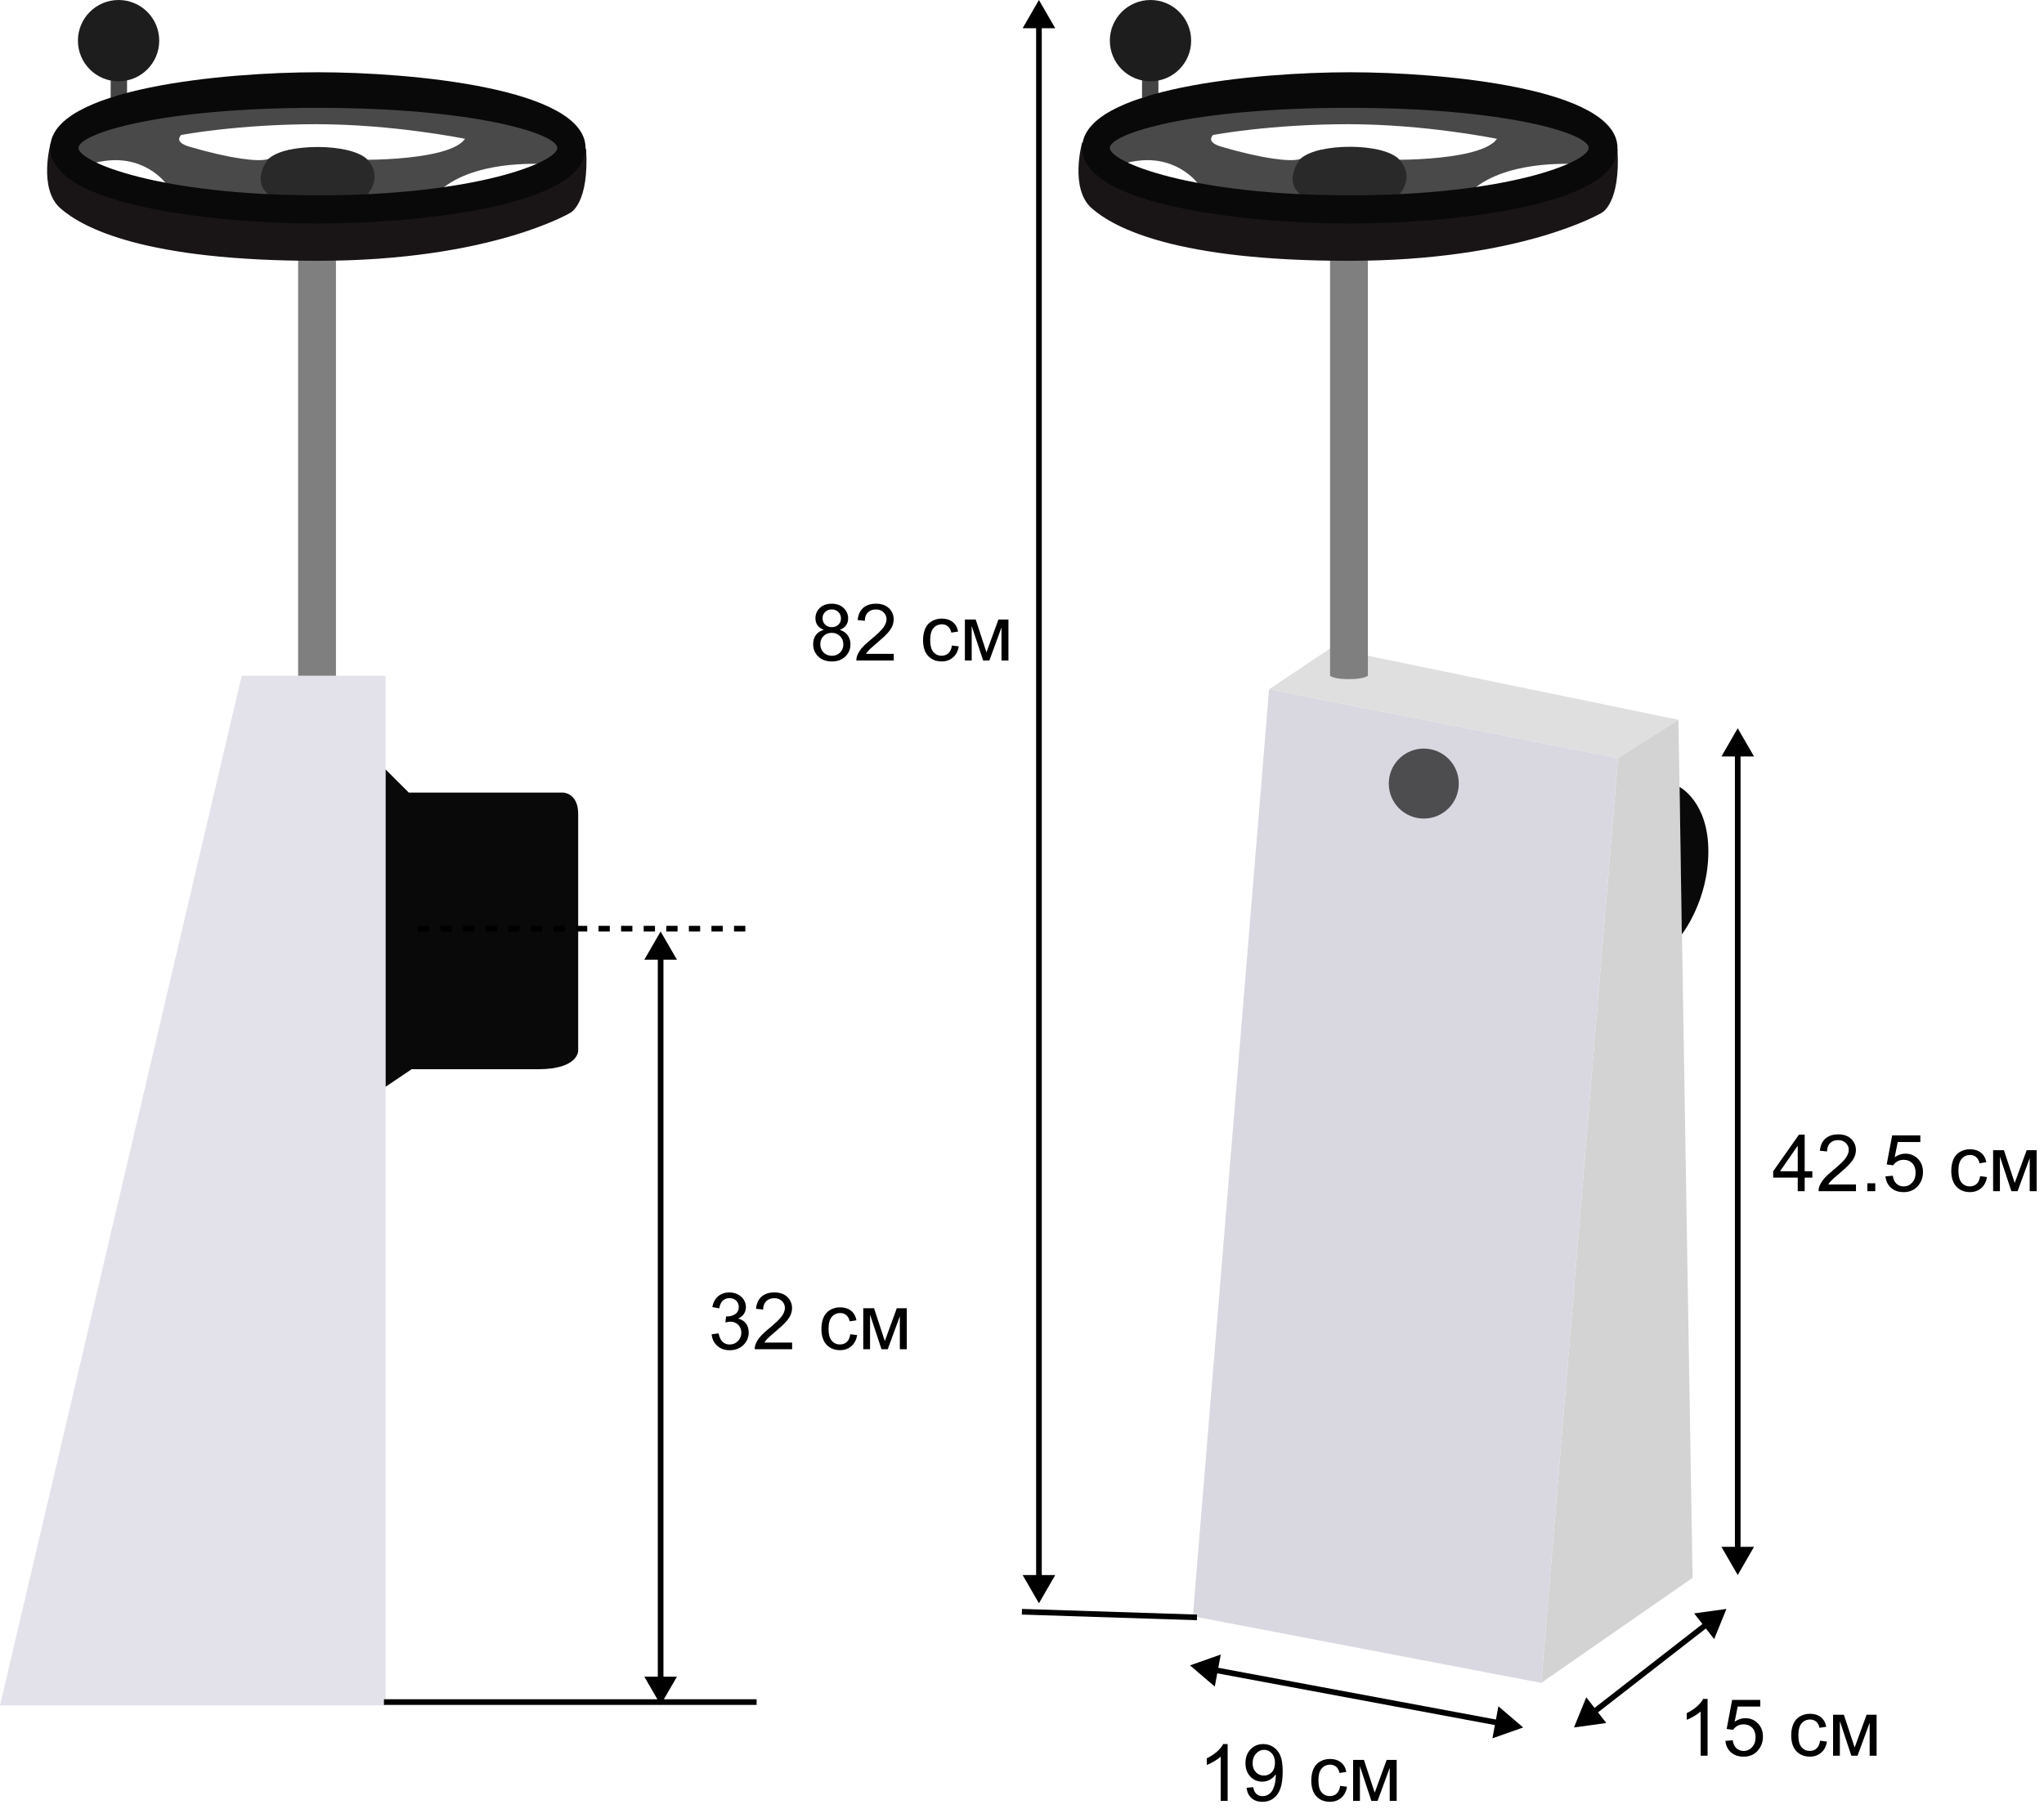 <svg width="362" height="322" viewBox="0 0 362 322" fill="none" xmlns="http://www.w3.org/2000/svg">
<path d="M42.8 119.7H68.3V302.1H0L42.8 119.7Z" fill="#E3E2EA"/>
<path d="M68.3 136.3L72.4 140.4H99.8C99.8 140.4 102.4 140.5 102.4 144.2C102.4 147.9 102.4 186.1 102.4 186.1C102.4 186.1 102.5 189.4 95.3 189.4C88.1 189.4 72.9 189.4 72.9 189.4L68.3 192.5V136.3Z" fill="#090909"/>
<path d="M59.5 46.1H52.8V119.7H59.5V46.1Z" fill="#7F7F7F"/>
<path d="M9 25.2C9 25.2 6.7 33.4 10.7 36.9C14.7 40.4 25.6 46.2 56.2 46.2C86.8 46.2 101 37.7 101 37.7C101 37.7 104.4 36.1 103.8 26.3C100 29 97 31.1 97 31.1L78.5 36.8L62.6 38.2L41.5 36.2L23.8 34.6C23.8 34.6 17.3 31 16.5 30.8C15.5 30.8 9 25.2 9 25.2Z" fill="#191516"/>
<path d="M42.3 19.5C42.3 19.5 26.4 23.9 33.6 26C40.8 28.1 45.7 28.7 47.4 28.2C49.1 27.7 48.9 26.2 56 26.2C63.1 26.2 65 28.3 65 28.3C65 28.3 88.9 28.4 81.2 20.6C73.5 12.8 83 19.1 83 19.1L95.8 21.7C95.8 21.7 100.7 25.5 100.7 25.7C100.7 26 96.9 29.1 96.9 29.1C96.9 29.1 85.3 28.1 78.7 33.1C72.1 38.1 59.5 36.1 59.5 36.1L33.3 34.9L29.3 32.4C29.3 32.4 25.2 26.8 17 28.8C8.8 30.8 12.4 27.5 12.4 27.5C12.4 27.5 12.1 24.5 12.5 24.1C12.9 23.7 18 21.1 18.9 21C19.7 20.9 27.8 18.5 27.8 18.5C27.8 18.5 38.8 17.8 39.6 17.9C40.3 18 42.3 19.5 42.3 19.5Z" fill="#494949"/>
<path d="M82.4 24.6C82.4 24.6 69.8 22 56 22C42.2 22 32.1 23.9 32.1 23.9L28.6 21C28.6 21 32.9 17.7 33.9 17.5C34.8 17.3 39 16.8 44.8 16.7C50.6 16.6 67.1 16.4 69.2 16.7C71.3 17 76.6 17.4 78.5 17.9C80.4 18.4 81.2 19.3 82.4 19.9C83.6 20.5 84.5 21.7 84.5 22.2C84.5 22.7 83.7 24.2 83.7 24.2L82.4 24.6Z" fill="#494949"/>
<path d="M47.5 28.2C47.5 28.2 44.5 31.9 47.5 34.4C50.5 36.9 65.1 34.4 65.1 34.4C65.1 34.4 67.9 31.4 65.1 28.3C62.3 25.3 50.4 25.3 47.5 28.2Z" fill="#292929"/>
<path d="M22.5 16.6V14.2H19.6V17.3L22.5 16.7V16.6Z" fill="#444444"/>
<path d="M56.3 39.6C39.9 39.6 8.9 36.8 8.9 26.2C8.9 15.6 39.9 12.8 56.3 12.8C72.7 12.8 103.7 15.6 103.7 26.2C103.7 36.8 72.7 39.6 56.3 39.6ZM56.2 19.1C28.2 19.1 13.9 23.7 13.9 26.2C13.9 28.7 28.3 34.6 56.3 34.6C84.3 34.6 98.7 28.7 98.7 26.2C98.7 23.7 84.1 19.1 56.2 19.1Z" fill="#090909"/>
<path d="M21 14.4C24.977 14.4 28.2 11.176 28.2 7.2C28.2 3.224 24.977 0 21 0C17.024 0 13.8 3.224 13.8 7.2C13.8 11.176 17.024 14.4 21 14.4Z" fill="#1D1D1D"/>
<line x1="68" y1="301.5" x2="134" y2="301.5" stroke="black"/>
<line x1="74" y1="164.5" x2="134" y2="164.5" stroke="black" stroke-dasharray="2 2"/>
<path d="M117 165L114.113 170L119.887 170L117 165ZM117 302L119.887 297L114.113 297L117 302ZM116.5 169.5L116.5 297.5L117.5 297.5L117.5 169.5L116.5 169.5Z" fill="black"/>
<path d="M126.034 236.354L127.265 236.19C127.406 236.888 127.645 237.391 127.982 237.701C128.324 238.007 128.739 238.159 129.227 238.159C129.805 238.159 130.293 237.959 130.689 237.558C131.09 237.157 131.291 236.66 131.291 236.067C131.291 235.502 131.106 235.037 130.737 234.673C130.368 234.304 129.899 234.119 129.329 234.119C129.097 234.119 128.807 234.165 128.461 234.256L128.598 233.176C128.68 233.185 128.746 233.189 128.796 233.189C129.32 233.189 129.792 233.053 130.211 232.779C130.63 232.506 130.84 232.084 130.84 231.515C130.84 231.063 130.687 230.69 130.382 230.394C130.076 230.097 129.682 229.949 129.199 229.949C128.721 229.949 128.322 230.1 128.003 230.4C127.684 230.701 127.479 231.152 127.388 231.754L126.157 231.535C126.308 230.71 126.649 230.072 127.183 229.621C127.716 229.165 128.379 228.938 129.172 228.938C129.719 228.938 130.222 229.056 130.683 229.293C131.143 229.525 131.494 229.844 131.735 230.25C131.981 230.656 132.104 231.086 132.104 231.542C132.104 231.975 131.988 232.369 131.756 232.725C131.523 233.08 131.179 233.363 130.724 233.572C131.316 233.709 131.776 233.994 132.104 234.427C132.433 234.855 132.597 235.393 132.597 236.04C132.597 236.915 132.278 237.658 131.64 238.269C131.002 238.875 130.195 239.178 129.22 239.178C128.34 239.178 127.609 238.916 127.025 238.392C126.447 237.868 126.116 237.188 126.034 236.354ZM140.287 237.817V239H133.663C133.654 238.704 133.702 238.419 133.807 238.146C133.975 237.694 134.244 237.25 134.613 236.812C134.987 236.375 135.525 235.869 136.227 235.295C137.316 234.402 138.052 233.695 138.435 233.176C138.817 232.652 139.009 232.157 139.009 231.692C139.009 231.205 138.833 230.795 138.482 230.462C138.136 230.125 137.683 229.956 137.122 229.956C136.53 229.956 136.056 230.134 135.7 230.489C135.345 230.845 135.165 231.337 135.16 231.966L133.896 231.836C133.982 230.893 134.308 230.175 134.873 229.683C135.438 229.186 136.197 228.938 137.149 228.938C138.111 228.938 138.872 229.204 139.433 229.737C139.993 230.271 140.273 230.931 140.273 231.72C140.273 232.121 140.191 232.515 140.027 232.902C139.863 233.29 139.59 233.698 139.207 234.126C138.829 234.554 138.198 235.142 137.313 235.89C136.575 236.509 136.101 236.931 135.892 237.154C135.682 237.373 135.509 237.594 135.372 237.817H140.287ZM150.589 236.341L151.799 236.498C151.667 237.332 151.327 237.986 150.78 238.46C150.238 238.929 149.57 239.164 148.777 239.164C147.784 239.164 146.984 238.84 146.378 238.193C145.776 237.542 145.476 236.61 145.476 235.397C145.476 234.614 145.605 233.928 145.865 233.34C146.125 232.752 146.519 232.312 147.048 232.021C147.581 231.724 148.16 231.576 148.784 231.576C149.573 231.576 150.217 231.777 150.719 232.178C151.22 232.574 151.541 233.139 151.683 233.873L150.486 234.058C150.372 233.57 150.17 233.203 149.878 232.957C149.591 232.711 149.242 232.588 148.832 232.588C148.212 232.588 147.709 232.811 147.321 233.258C146.934 233.7 146.74 234.402 146.74 235.363C146.74 236.339 146.927 237.047 147.301 237.489C147.674 237.931 148.162 238.152 148.764 238.152C149.247 238.152 149.65 238.004 149.974 237.708C150.297 237.412 150.502 236.956 150.589 236.341ZM152.886 231.74H154.8L156.707 237.551L158.826 231.74H160.597V239H159.366V233.155L157.22 239H156.119L154.089 232.875V239H152.886V231.74Z" fill="black"/>
<path d="M145.921 111.565C145.41 111.379 145.032 111.112 144.786 110.766C144.54 110.419 144.417 110.005 144.417 109.521C144.417 108.792 144.679 108.179 145.203 107.683C145.727 107.186 146.424 106.938 147.295 106.938C148.17 106.938 148.874 107.193 149.407 107.703C149.94 108.209 150.207 108.826 150.207 109.556C150.207 110.021 150.084 110.426 149.838 110.772C149.596 111.114 149.227 111.379 148.73 111.565C149.346 111.766 149.813 112.09 150.132 112.536C150.455 112.983 150.617 113.516 150.617 114.136C150.617 114.993 150.314 115.713 149.708 116.296C149.102 116.879 148.304 117.171 147.315 117.171C146.326 117.171 145.529 116.879 144.923 116.296C144.317 115.708 144.014 114.977 144.014 114.102C144.014 113.45 144.178 112.905 144.506 112.468C144.839 112.026 145.31 111.725 145.921 111.565ZM145.675 109.48C145.675 109.954 145.827 110.342 146.133 110.643C146.438 110.943 146.835 111.094 147.322 111.094C147.796 111.094 148.184 110.946 148.484 110.649C148.79 110.349 148.942 109.982 148.942 109.549C148.942 109.098 148.785 108.719 148.471 108.414C148.161 108.104 147.773 107.949 147.309 107.949C146.839 107.949 146.45 108.1 146.14 108.4C145.83 108.701 145.675 109.061 145.675 109.48ZM145.278 114.108C145.278 114.459 145.36 114.799 145.524 115.127C145.693 115.455 145.941 115.71 146.27 115.893C146.598 116.07 146.951 116.159 147.329 116.159C147.917 116.159 148.402 115.97 148.785 115.592C149.168 115.214 149.359 114.733 149.359 114.149C149.359 113.557 149.161 113.067 148.765 112.68C148.373 112.292 147.881 112.099 147.288 112.099C146.709 112.099 146.229 112.29 145.846 112.673C145.467 113.056 145.278 113.534 145.278 114.108ZM158.287 115.817V117H151.663C151.654 116.704 151.702 116.419 151.807 116.146C151.975 115.694 152.244 115.25 152.613 114.812C152.987 114.375 153.525 113.869 154.227 113.295C155.316 112.402 156.052 111.695 156.435 111.176C156.817 110.652 157.009 110.157 157.009 109.692C157.009 109.205 156.833 108.795 156.482 108.462C156.136 108.125 155.683 107.956 155.122 107.956C154.53 107.956 154.056 108.134 153.7 108.489C153.345 108.845 153.165 109.337 153.16 109.966L151.896 109.836C151.982 108.893 152.308 108.175 152.873 107.683C153.438 107.186 154.197 106.938 155.149 106.938C156.111 106.938 156.872 107.204 157.433 107.737C157.993 108.271 158.273 108.931 158.273 109.72C158.273 110.121 158.191 110.515 158.027 110.902C157.863 111.29 157.59 111.698 157.207 112.126C156.829 112.554 156.198 113.142 155.313 113.89C154.575 114.509 154.101 114.931 153.892 115.154C153.682 115.373 153.509 115.594 153.372 115.817H158.287ZM168.589 114.341L169.799 114.498C169.667 115.332 169.327 115.986 168.78 116.46C168.238 116.929 167.57 117.164 166.777 117.164C165.784 117.164 164.984 116.84 164.378 116.193C163.776 115.542 163.476 114.61 163.476 113.397C163.476 112.614 163.605 111.928 163.865 111.34C164.125 110.752 164.519 110.312 165.048 110.021C165.581 109.724 166.16 109.576 166.784 109.576C167.573 109.576 168.217 109.777 168.719 110.178C169.22 110.574 169.541 111.139 169.683 111.873L168.486 112.058C168.372 111.57 168.17 111.203 167.878 110.957C167.591 110.711 167.242 110.588 166.832 110.588C166.212 110.588 165.709 110.811 165.321 111.258C164.934 111.7 164.74 112.402 164.74 113.363C164.74 114.339 164.927 115.047 165.301 115.489C165.674 115.931 166.162 116.152 166.764 116.152C167.247 116.152 167.65 116.004 167.974 115.708C168.297 115.412 168.502 114.956 168.589 114.341ZM170.886 109.74H172.8L174.707 115.551L176.826 109.74H178.597V117H177.366V111.155L175.22 117H174.119L172.089 110.875V117H170.886V109.74Z" fill="black"/>
<path d="M217.42 319H216.19V311.159C215.893 311.442 215.504 311.724 215.021 312.007C214.542 312.289 214.112 312.501 213.729 312.643V311.453C214.417 311.13 215.018 310.738 215.533 310.277C216.048 309.817 216.413 309.37 216.627 308.938H217.42V319ZM220.763 316.683L221.946 316.573C222.046 317.129 222.237 317.533 222.52 317.783C222.802 318.034 223.165 318.159 223.607 318.159C223.985 318.159 224.315 318.073 224.598 317.899C224.885 317.726 225.12 317.496 225.302 317.209C225.484 316.917 225.637 316.525 225.76 316.033C225.883 315.541 225.945 315.04 225.945 314.529C225.945 314.475 225.942 314.393 225.938 314.283C225.692 314.675 225.354 314.994 224.926 315.24C224.502 315.482 224.042 315.603 223.545 315.603C222.716 315.603 222.014 315.302 221.44 314.7C220.865 314.099 220.578 313.306 220.578 312.321C220.578 311.305 220.877 310.487 221.474 309.867C222.075 309.247 222.827 308.938 223.73 308.938C224.381 308.938 224.976 309.113 225.514 309.464C226.056 309.815 226.466 310.316 226.744 310.968C227.027 311.615 227.168 312.554 227.168 313.784C227.168 315.065 227.029 316.086 226.751 316.847C226.473 317.603 226.059 318.18 225.507 318.576C224.96 318.973 224.318 319.171 223.579 319.171C222.795 319.171 222.155 318.954 221.658 318.521C221.162 318.084 220.863 317.471 220.763 316.683ZM225.801 312.26C225.801 311.553 225.612 310.993 225.234 310.578C224.86 310.163 224.409 309.956 223.88 309.956C223.333 309.956 222.857 310.179 222.451 310.626C222.046 311.073 221.843 311.651 221.843 312.362C221.843 313 222.034 313.52 222.417 313.921C222.805 314.317 223.281 314.516 223.846 314.516C224.416 314.516 224.883 314.317 225.247 313.921C225.616 313.52 225.801 312.966 225.801 312.26ZM237.347 316.341L238.557 316.498C238.425 317.332 238.085 317.986 237.538 318.46C236.996 318.929 236.328 319.164 235.535 319.164C234.542 319.164 233.742 318.84 233.136 318.193C232.534 317.542 232.234 316.61 232.234 315.397C232.234 314.614 232.364 313.928 232.623 313.34C232.883 312.752 233.277 312.312 233.806 312.021C234.339 311.724 234.918 311.576 235.542 311.576C236.331 311.576 236.976 311.777 237.477 312.178C237.978 312.574 238.299 313.139 238.441 313.873L237.244 314.058C237.13 313.57 236.928 313.203 236.636 312.957C236.349 312.711 236 312.588 235.59 312.588C234.97 312.588 234.467 312.811 234.079 313.258C233.692 313.7 233.498 314.402 233.498 315.363C233.498 316.339 233.685 317.047 234.059 317.489C234.433 317.931 234.92 318.152 235.522 318.152C236.005 318.152 236.408 318.004 236.732 317.708C237.055 317.412 237.26 316.956 237.347 316.341ZM239.644 311.74H241.558L243.465 317.551L245.584 311.74H247.355V319H246.124V313.155L243.978 319H242.877L240.847 312.875V319H239.644V311.74Z" fill="black"/>
<path d="M302.42 311H301.19V303.159C300.893 303.442 300.504 303.724 300.021 304.007C299.542 304.289 299.112 304.501 298.729 304.643V303.453C299.417 303.13 300.018 302.738 300.533 302.277C301.048 301.817 301.413 301.37 301.627 300.938H302.42V311ZM305.578 308.375L306.87 308.266C306.966 308.895 307.187 309.368 307.533 309.688C307.884 310.002 308.306 310.159 308.798 310.159C309.391 310.159 309.892 309.936 310.302 309.489C310.712 309.043 310.917 308.45 310.917 307.712C310.917 307.01 310.719 306.456 310.323 306.051C309.931 305.645 309.416 305.442 308.778 305.442C308.381 305.442 308.023 305.534 307.704 305.716C307.385 305.894 307.135 306.126 306.952 306.413L305.797 306.263L306.768 301.115H311.751V302.291H307.752L307.212 304.984C307.814 304.565 308.445 304.355 309.106 304.355C309.981 304.355 310.719 304.659 311.321 305.265C311.922 305.871 312.223 306.65 312.223 307.603C312.223 308.509 311.959 309.293 311.43 309.954C310.787 310.765 309.91 311.171 308.798 311.171C307.887 311.171 307.142 310.916 306.563 310.405C305.989 309.895 305.66 309.218 305.578 308.375ZM322.347 308.341L323.557 308.498C323.425 309.332 323.085 309.986 322.538 310.46C321.996 310.929 321.328 311.164 320.535 311.164C319.542 311.164 318.742 310.84 318.136 310.193C317.534 309.542 317.234 308.61 317.234 307.397C317.234 306.614 317.364 305.928 317.623 305.34C317.883 304.752 318.277 304.312 318.806 304.021C319.339 303.724 319.918 303.576 320.542 303.576C321.331 303.576 321.976 303.777 322.477 304.178C322.978 304.574 323.299 305.139 323.441 305.873L322.244 306.058C322.13 305.57 321.928 305.203 321.636 304.957C321.349 304.711 321 304.588 320.59 304.588C319.97 304.588 319.467 304.811 319.079 305.258C318.692 305.7 318.498 306.402 318.498 307.363C318.498 308.339 318.685 309.047 319.059 309.489C319.433 309.931 319.92 310.152 320.522 310.152C321.005 310.152 321.408 310.004 321.732 309.708C322.055 309.412 322.26 308.956 322.347 308.341ZM324.644 303.74H326.558L328.465 309.551L330.584 303.74H332.355V311H331.124V305.155L328.978 311H327.877L325.847 304.875V311H324.644V303.74Z" fill="black"/>
<path d="M318.385 211V208.601H314.037V207.473L318.611 200.979H319.615V207.473H320.969V208.601H319.615V211H318.385ZM318.385 207.473V202.954L315.247 207.473H318.385ZM328.7 209.817V211H322.076C322.067 210.704 322.115 210.419 322.22 210.146C322.389 209.694 322.657 209.25 323.027 208.812C323.4 208.375 323.938 207.869 324.64 207.295C325.729 206.402 326.465 205.695 326.848 205.176C327.231 204.652 327.422 204.157 327.422 203.692C327.422 203.205 327.247 202.795 326.896 202.462C326.549 202.125 326.096 201.956 325.535 201.956C324.943 201.956 324.469 202.134 324.114 202.489C323.758 202.845 323.578 203.337 323.573 203.966L322.309 203.836C322.395 202.893 322.721 202.175 323.286 201.683C323.851 201.186 324.61 200.938 325.563 200.938C326.524 200.938 327.285 201.204 327.846 201.737C328.406 202.271 328.687 202.931 328.687 203.72C328.687 204.121 328.605 204.515 328.441 204.902C328.277 205.29 328.003 205.698 327.62 206.126C327.242 206.554 326.611 207.142 325.727 207.89C324.989 208.509 324.515 208.931 324.305 209.154C324.095 209.373 323.922 209.594 323.785 209.817H328.7ZM330.717 211V209.599H332.118V211H330.717ZM333.923 208.375L335.215 208.266C335.311 208.895 335.532 209.368 335.878 209.688C336.229 210.002 336.651 210.159 337.143 210.159C337.735 210.159 338.237 209.936 338.647 209.489C339.057 209.043 339.262 208.45 339.262 207.712C339.262 207.01 339.064 206.456 338.667 206.051C338.275 205.645 337.76 205.442 337.122 205.442C336.726 205.442 336.368 205.534 336.049 205.716C335.73 205.894 335.479 206.126 335.297 206.413L334.142 206.263L335.113 201.115H340.096V202.291H336.097L335.557 204.984C336.158 204.565 336.79 204.355 337.45 204.355C338.325 204.355 339.064 204.659 339.665 205.265C340.267 205.871 340.568 206.65 340.568 207.603C340.568 208.509 340.303 209.293 339.775 209.954C339.132 210.765 338.255 211.171 337.143 211.171C336.231 211.171 335.486 210.916 334.907 210.405C334.333 209.895 334.005 209.218 333.923 208.375ZM350.692 208.341L351.902 208.498C351.769 209.332 351.43 209.986 350.883 210.46C350.341 210.929 349.673 211.164 348.88 211.164C347.887 211.164 347.087 210.84 346.481 210.193C345.879 209.542 345.578 208.61 345.578 207.397C345.578 206.614 345.708 205.928 345.968 205.34C346.228 204.752 346.622 204.312 347.151 204.021C347.684 203.724 348.263 203.576 348.887 203.576C349.675 203.576 350.32 203.777 350.822 204.178C351.323 204.574 351.644 205.139 351.785 205.873L350.589 206.058C350.475 205.57 350.272 205.203 349.981 204.957C349.694 204.711 349.345 204.588 348.935 204.588C348.315 204.588 347.811 204.811 347.424 205.258C347.037 205.7 346.843 206.402 346.843 207.363C346.843 208.339 347.03 209.047 347.404 209.489C347.777 209.931 348.265 210.152 348.866 210.152C349.35 210.152 349.753 210.004 350.076 209.708C350.4 209.412 350.605 208.956 350.692 208.341ZM352.989 203.74H354.903L356.81 209.551L358.929 203.74H360.699V211H359.469V205.155L357.323 211H356.222L354.192 204.875V211H352.989V203.74Z" fill="black"/>
<path d="M305.758 285L300.039 285.791L303.584 290.348L305.758 285ZM278.758 306L284.477 305.209L280.933 300.652L278.758 306ZM301.899 287.368L282.003 302.843L282.617 303.632L302.513 288.157L301.899 287.368Z" fill="black"/>
<path d="M307.758 279L310.645 274L304.871 274L307.758 279ZM307.758 129L304.871 134L310.645 134L307.758 129ZM308.258 274.5L308.258 133.5L307.258 133.5L307.258 274.5L308.258 274.5Z" fill="black"/>
<path d="M269.758 306L265.372 302.246L264.314 307.921L269.758 306ZM210.758 295L215.144 298.754L216.202 293.079L210.758 295ZM265.426 304.684L215.273 295.333L215.09 296.316L265.243 305.667L265.426 304.684Z" fill="black"/>
<path d="M224.758 122.1L235.658 114.8L297.258 127.5L286.558 134.3L224.758 122.1Z" fill="#DFDFDF"/>
<path d="M286.558 134.3L272.958 298.1L299.758 279.5L297.258 127.5L286.558 134.3Z" fill="#D3D3D3"/>
<path d="M224.758 122.1L211.258 286.3L272.958 298.1L286.558 134.3L224.758 122.1Z" fill="#D9D8E0"/>
<path d="M297.458 139.4C297.458 139.4 302.558 142 302.558 150.8C302.558 159.6 297.858 165.5 297.858 165.5L297.458 139.4Z" fill="#090909"/>
<path d="M252.158 145C255.582 145 258.358 142.224 258.358 138.8C258.358 135.376 255.582 132.6 252.158 132.6C248.734 132.6 245.958 135.376 245.958 138.8C245.958 142.224 248.734 145 252.158 145Z" fill="#4D4D4F"/>
<path d="M242.258 119.7V46.1H235.558V119.7C235.558 119.7 236.158 120.3 238.858 120.3C241.658 120.3 242.258 119.7 242.258 119.7Z" fill="#7F7F7F"/>
<path d="M191.658 25.2C191.658 25.2 189.358 33.4 193.358 36.9C197.358 40.4 208.258 46.2 238.858 46.2C269.458 46.2 283.658 37.7 283.658 37.7C283.658 37.7 287.058 36.1 286.458 26.3C282.658 29 279.658 31.1 279.658 31.1L261.158 36.8L245.258 38.2L224.158 36.2L206.458 34.6C206.458 34.6 199.958 31 199.158 30.8C198.258 30.8 191.658 25.2 191.658 25.2Z" fill="#191516"/>
<path d="M225.058 19.5C225.058 19.5 209.158 23.9 216.358 26C223.558 28.1 228.458 28.7 230.158 28.2C231.858 27.7 231.658 26.2 238.758 26.2C245.858 26.2 247.758 28.3 247.758 28.3C247.758 28.3 271.658 28.4 263.958 20.6C256.258 12.8 265.758 19.1 265.758 19.1L278.558 21.7C278.558 21.7 283.458 25.5 283.458 25.7C283.458 26 279.658 29.1 279.658 29.1C279.658 29.1 268.058 28.1 261.458 33.1C254.858 38.1 242.258 36.1 242.258 36.1L216.058 34.9L212.058 32.4C212.058 32.4 207.958 26.8 199.758 28.8C191.558 30.8 195.158 27.5 195.158 27.5C195.158 27.5 194.858 24.5 195.258 24.1C195.558 23.7 200.758 21.1 201.658 21C202.458 20.9 210.558 18.5 210.558 18.5C210.558 18.5 221.558 17.8 222.358 17.9C223.058 18 225.058 19.5 225.058 19.5Z" fill="#494949"/>
<path d="M265.158 24.6C265.158 24.6 252.558 22 238.758 22C224.958 22 214.858 23.9 214.858 23.9L211.358 21C211.358 21 215.658 17.7 216.658 17.5C217.558 17.3 221.758 16.8 227.558 16.7C233.358 16.6 249.858 16.4 251.958 16.7C254.058 17 259.358 17.4 261.258 17.9C263.258 18.4 263.958 19.3 265.158 19.9C266.358 20.5 267.258 21.7 267.258 22.2C267.258 22.7 266.458 24.2 266.458 24.2L265.158 24.6Z" fill="#494949"/>
<path d="M230.258 28.2C230.258 28.2 227.258 31.9 230.258 34.4C233.258 37 247.858 34.4 247.858 34.4C247.858 34.4 250.658 31.4 247.858 28.3C245.058 25.2 233.158 25.3 230.258 28.2Z" fill="#292929"/>
<path d="M205.158 16.6V14.2H202.258V17.3L205.158 16.7V16.6Z" fill="#444444"/>
<path d="M239.058 39.6C222.658 39.6 191.658 36.8 191.658 26.2C191.658 15.6 222.658 12.8 239.058 12.8C255.458 12.8 286.458 15.6 286.458 26.2C286.458 36.8 255.458 39.6 239.058 39.6ZM238.858 19.1C210.858 19.1 196.558 23.7 196.558 26.2C196.558 28.7 210.958 34.6 238.958 34.6C266.958 34.6 281.358 28.7 281.358 26.2C281.458 23.7 266.858 19.1 238.858 19.1Z" fill="#090909"/>
<path d="M203.758 14.4C207.734 14.4 210.958 11.176 210.958 7.2C210.958 3.224 207.734 0 203.758 0C199.782 0 196.558 3.224 196.558 7.2C196.558 11.176 199.782 14.4 203.758 14.4Z" fill="#1D1D1D"/>
<line x1="211.984" y1="286.5" x2="180.984" y2="285.5" stroke="black"/>
<path d="M184 284L186.887 279L181.113 279L184 284ZM184 0L181.113 5L186.887 5L184 0ZM184.5 279.5L184.5 4.5L183.5 4.5L183.5 279.5L184.5 279.5Z" fill="black"/>
</svg>
